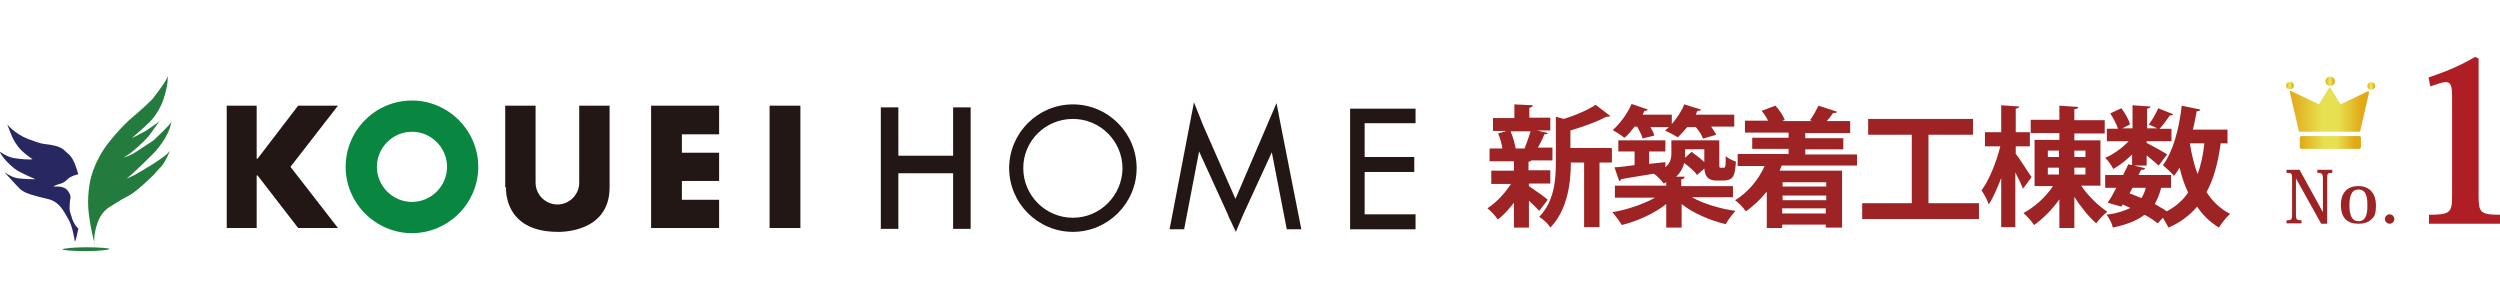 <?xml version="1.0" encoding="UTF-8"?>
<svg id="_レイヤー_1" data-name="レイヤー_1" xmlns="http://www.w3.org/2000/svg" version="1.1" xmlns:xlink="http://www.w3.org/1999/xlink" viewBox="0 0 584.4 72">
  <!-- Generator: Adobe Illustrator 29.1.0, SVG Export Plug-In . SVG Version: 2.1.0 Build 142)  -->
  <defs>
    <style>
      .st0 {
        fill: url(#_名称未設定グラデーション_5);
      }

      .st1 {
        fill: #237c3d;
      }

      .st2 {
        fill: #9d2324;
      }

      .st3 {
        fill: #ae1e24;
      }

      .st4 {
        fill: #221714;
      }

      .st5 {
        fill: url(#_名称未設定グラデーション_51);
      }

      .st6 {
        fill: url(#_名称未設定グラデーション_52);
      }

      .st7 {
        fill: #272861;
      }

      .st8 {
        fill: url(#_名称未設定グラデーション_54);
      }

      .st9 {
        fill: #098741;
      }

      .st10 {
        fill: url(#_名称未設定グラデーション_53);
      }
    </style>
    <linearGradient id="_名称未設定グラデーション_5" data-name="名称未設定グラデーション 5" x1="537.7" y1="38.9" x2="551.9" y2="38.9" gradientTransform="translate(0 72.1) scale(1 -1)" gradientUnits="userSpaceOnUse">
      <stop offset="0" stop-color="#e2a816"/>
      <stop offset="0" stop-color="#e2a816"/>
      <stop offset=".4" stop-color="#e6e151"/>
      <stop offset=".5" stop-color="#e6e151"/>
      <stop offset=".6" stop-color="#e6e151"/>
      <stop offset=".9" stop-color="#e2a816"/>
      <stop offset="1" stop-color="#e2a816"/>
    </linearGradient>
    <linearGradient id="_名称未設定グラデーション_51" data-name="名称未設定グラデーション 5" x1="535.4" y1="46.4" x2="554" y2="46.4" xlink:href="#_名称未設定グラデーション_5"/>
    <linearGradient id="_名称未設定グラデーション_52" data-name="名称未設定グラデーション 5" x1="543.5" y1="53.1" x2="545.8" y2="53.1" xlink:href="#_名称未設定グラデーション_5"/>
    <linearGradient id="_名称未設定グラデーション_53" data-name="名称未設定グラデーション 5" x1="534.3" y1="52.1" x2="536.2" y2="52.1" xlink:href="#_名称未設定グラデーション_5"/>
    <linearGradient id="_名称未設定グラデーション_54" data-name="名称未設定グラデーション 5" x1="553.3" y1="52" x2="555.2" y2="52" xlink:href="#_名称未設定グラデーション_5"/>
  </defs>
  <g>
    <g>
      <path class="st7" d="M17.5,56.5s-.5-3.7-1.6-5.4c-1-1.7-2-4-4.8-4.6-2.8-.7-5.2-1.2-6.4-2.3-1.2-1.2-3.7-4-3.7-4,0,0,1.4,1.1,2.8,1.4s4.5.3,4.5.3c0,0-3.6-1.5-4.8-2.4-1.2-.9-3-2.7-3.6-4.1,0,0,1.6,1.2,3.1,1.5,1.5.3,4.1.5,4.6.3,0,0-2.5-1.6-3.5-3.1-1-1.4-1.1-1.6-2.4-5,0,0,1.9,2.3,4.9,3.4,2.9,1.1,3.3,1.1,4.1,1.2.7.1,3.3.3,4.4,1.5,1.1,1.1,1.9,1,3.2,5.5l-.6.2s-1.2.3-1.9,1c-.2.2-.7.7-1.5,1-.8.2-1.6.5-1.8.7h1s1.5,0,2.2.8c.6.7.8,1.3.8,1.8-.1.5-.2,1-.2,1.4s-.1,1.6.1,2,.5,2.7,2,3.9c-.2-.3-.4,2.2-.9,3"/>
      <path class="st1" d="M22.2,57.2s-.8-2.5-1.4-6.9c-.6-4.2.3-8.1.3-8.1,0,0,.8-4.5,4.4-9s6.3-6.5,6.3-6.5c0,0,3.7-3.2,4.2-4,.5-.7,3.2-4.1,3.2-5,0,0,.2,1.6-.7,4.6-.8,3.1-2.8,5.6-3.7,6.4-.8.8-4,3.6-4,3.6,0,0,2.4-1.2,2.9-1.5s3.2-2,3.7-2.7c0,0-2.2,3.2-2.8,3.9-.6.7-3.8,3.9-5.7,4.8h0s1.4-.3,2.9-1.3c1.5-1,4.1-2.7,4.1-2.7,0,0,4-3.7,4.2-4.4,0,0-.4,1.8-.7,2.3-.3.6-.7,1.8-2.9,4.5-.6.7-6.1,6.1-7,6.6l1.8-.8s7.9-4.4,8.5-5.9c0,0-1.1,2.7-2,3.7s-1.6,1.7-1.7,1.9c0,0-4.1,4.1-6.1,5.1s-3.9,2.3-3.9,2.3c0,0-2.3,1-3.3,4-1.1,3-.7,5.1-.7,5.1"/>
      <path class="st1" d="M25.6,58.2c0,.2-2.5.5-5.5.5s-5.5-.2-5.5-.4,2.5-.5,5.5-.5,5.5.2,5.5.4"/>
    </g>
    <g>
      <polygon class="st4" points="79 24.7 69.7 24.7 60.2 37.1 60 37.1 60 24.7 53 24.7 53 53.3 60 53.3 60 41 60.2 41 69.7 53.3 79 53.3 67.9 39 79 24.7"/>
      <path class="st9" d="M96.3,23.5c-8.6,0-15.5,7-15.5,15.5s7,15.5,15.5,15.5,15.5-7,15.5-15.5-7-15.5-15.5-15.5ZM96.3,47.2c-4.5,0-8.2-3.7-8.2-8.2s3.7-8.2,8.2-8.2,8.2,3.7,8.2,8.2-3.7,8.2-8.2,8.2Z"/>
      <path class="st4" d="M118.3,43.8s-.8,10.4,12.1,10.4c0,0,12.1.5,12.1-10.4v-19.1h-7.1v18c0,2.8-2.3,5.1-5.1,5.1s-5.1-2.3-5.1-5.1v-18h-7.1v19.1h.2Z"/>
      <polygon class="st4" points="168.1 31.4 168.1 24.7 159.4 24.7 152.2 24.7 152.2 31.4 152.2 35.7 152.2 42.3 152.2 46.7 152.2 53.3 159.4 53.3 168.1 53.3 168.1 46.7 159.4 46.7 159.4 42.3 168.1 42.3 168.1 35.7 159.4 35.7 159.4 31.4 168.1 31.4"/>
      <rect class="st4" x="179.9" y="24.7" width="7.2" height="28.6"/>
      <polygon class="st4" points="222.8 25.1 222.8 36.4 210 36.4 210 25.1 205.9 25.1 205.9 53.5 210 53.5 210 40.5 222.8 40.5 222.8 53.5 226.9 53.5 226.9 25.1 222.8 25.1"/>
      <path class="st4" d="M250.8,24.4c-8.2,0-14.9,6.7-14.9,14.9s6.7,14.9,14.9,14.9,14.9-6.7,14.9-14.9-6.7-14.9-14.9-14.9h0ZM250.8,50.9c-6.4,0-11.6-5.2-11.6-11.6s5.2-11.5,11.6-11.5,11.6,5.2,11.6,11.6c-.1,6.3-5.2,11.5-11.6,11.5h0Z"/>
      <polygon class="st4" points="300.8 53.6 304.2 53.6 299.6 30.3 299.6 30.3 298.4 24.1 288.8 46.5 281.2 29.2 281.2 29.2 279.1 23.9 273.4 53.6 276.8 53.6 280.3 35.4 287.1 50.3 287.1 50.4 288.9 54.2 290.5 50.4 290.5 50.4 297.3 35.6 300.8 53.6"/>
      <polygon class="st4" points="330.9 28.8 330.9 25.4 319 25.4 317.5 25.4 315.6 25.4 315.6 53.6 317.5 53.6 319 53.6 330.9 53.6 330.9 50.1 319 50.1 319 40.2 330.6 40.2 330.6 36.7 319 36.7 319 28.8 330.9 28.8"/>
    </g>
  </g>
  <g>
    <g>
      <path class="st0" d="M551.9,32.2c0-.2-.2-.4-.4-.4h-13.5c-.2,0-.4.2-.4.4v2.2c0,.2.2.4.4.4h13.5c.2,0,.4-.2.4-.4v-2.2h0Z"/>
      <path class="st5" d="M553.6,21.3l-6.3,3c-.1,0-.2,0-.3-.1l-2.2-3.6c-.1-.2-.3-.2-.4,0l-2.2,3.6c0,.1-.2.1-.3.1l-6.3-3c-.2-.1-.4,0-.3.3l2.1,9.1c0,.1.1.1.2.1h13.9c.1,0,.2,0,.2-.1l2.1-9.1c0-.2-.2-.3-.3-.2Z"/>
      <circle class="st6" cx="544.7" cy="19" r="1.1"/>
      <circle class="st10" cx="535.3" cy="20" r=".9"/>
      <circle class="st8" cx="554.3" cy="20.1" r=".9"/>
    </g>
    <g>
      <path class="st2" d="M537.6,39.8l5.4,9.8h0v-7.8c0-1.2-.2-1.4-1.3-1.4v-.7h3.5v.7c-1.1,0-1.2.1-1.2,1.4v10.5h-1.4l-5.9-10.6h0v8.4c0,1.2.1,1.4,1.3,1.4v.7h-3.5v-.7c1.1,0,1.3-.1,1.3-1.4v-8.3c0-1.3-.1-1.4-1.3-1.4v-.7h3.2Z"/>
      <path class="st2" d="M547.2,47.9c0-2.5,1.2-4.4,4.1-4.4s4.1,2.1,4.1,4.4-.4,2.8-1.1,3.4c-.7.7-1.7,1-3,1-2.5,0-4.1-1.2-4.1-4.5ZM549.2,48c0,1.7.3,3.7,2.1,3.7s2.1-1.7,2.1-3.7-.3-3.7-2.1-3.7c-1.8,0-2.1,2-2.1,3.7Z"/>
      <path class="st2" d="M559.7,51.2c0,.6-.5,1.1-1.1,1.1s-1.1-.5-1.1-1.1.5-1.1,1.1-1.1,1.1.5,1.1,1.1Z"/>
    </g>
    <path class="st3" d="M573.2,22.5c0-2.3-.3-3.3-1.4-3.3s-2.1.5-3.7,1l-.4-2.1c4.8-1.6,7.8-3,10.9-4.8l.8.4v32c0,3.9.3,4.5,5,4.5v2.1h-16.6v-2.1c5,0,5.4-.5,5.4-4.5v-23.2Z"/>
  </g>
  <g>
    <path class="st2" d="M357.4,43.1v.4c.9.6,3.8,2.6,4.4,3.2l-2,2.6c-.5-.6-1.5-1.5-2.4-2.4v6.3h-3.5v-5.8c-1.2,1.5-2.5,3-3.8,3.9-.5-.8-1.6-2-2.4-2.6,2-1.3,4.1-3.5,5.5-5.7h-4.6v-3.1h5.3v-2.2h-5.7v-3h3c-.2-1.1-.5-2.4-1-3.5l2-.6h-3.2v-3h5v-3.2l4.3.2c0,.3-.3.5-.8.6v2.3h4.9v3h-3.1l2.5.6c0,.2-.3.3-.8.3-.3.9-.9,2-1.5,3.1h3.4v3h-4.9c0,0-.3.3-.7.3v2h5.1v3.1h-5v.2ZM356.4,34.7c.4-1.1,1-2.7,1.4-4h-4.7c.6,1.3,1,2.9,1.2,4h-.2c0,0,2.5,0,2.5,0h-.2ZM376.8,34.7v3.3h-2.9v15.1h-3.6v-15.1h-3.1c0,4.5-.7,11-4.8,15.2-.4-.8-1.7-2-2.6-2.5,3.6-3.7,3.9-8.8,3.9-12.9v-10.5l1.9.5c2.8-.9,5.6-2.1,7.4-3.3l3.4,2.6c-.2.2-.5.2-.9.2-2.1,1.1-5.3,2.3-8.4,3.2v4.1h9.5Z"/>
    <path class="st2" d="M405.2,46.1h-9.7c2.6,1.5,6.6,2.7,10.2,3.2-.8.8-1.8,2.2-2.3,3.1-3.7-.9-7.5-2.5-10.3-4.7v5.5h-3.6v-5.5c-2.8,2.2-6.7,4-10.4,4.9-.5-.9-1.5-2.2-2.2-3,3.6-.6,7.3-1.9,10-3.4h-9.4v-2.8h12v-.8c-.2,0-.3.2-.6.3-.4-.6-1.5-1.8-2.3-2.3-2.9.5-5.7.9-7.7,1.3,0,.3-.2.4-.4.4l-1.1-3.2c1.3,0,2.9-.3,4.7-.5v-3.2h-3.8v-2.6h11v2.6h-3.8v2.9l3.8-.4v1.2c1.1-.9,1.4-2,1.4-3.2v-3.1h11.2v5.4c0,.9,0,1,.3,1,.7,0,.8,0,.9,0,.3-.2.3-.9.3-2.7.5.5,1.6,1,2.4,1.3-.3,3-.3,4.4-3.1,4.4h-1.5c-2.6,0-2.7-2-2.8-2.8l-1.7,1.5c-.6-.9-1.9-2-3-2.8-.3,1.2-.9,2.3-1.9,3.2h2c0,.3-.3.6-.8.6v1.6h12.1v2.7h0ZM384,32.4c-.2-.8-.8-1.9-1.3-2.8h-.6c-.8,1-1.5,2-2.4,2.6-.7-.6-2-1.4-2.7-1.8,1.7-1.5,3.4-3.8,4.4-6.1l3.8,1.3c-.2.3-.4.3-.8.3l-.4.9h6.8v2.2c1.2-1.4,2.3-3,2.9-4.6l3.9,1.2c0,.3-.4.3-.8.3l-.4.9h9v2.8h-5.4c.5.7.9,1.4,1.2,1.9l-3.1.9c-.3-.8-.9-1.8-1.7-2.7h-2c-.7.9-1.5,1.7-2.2,2.4-.8-.5-2.1-1.2-3-1.6.3-.2.6-.5.9-.8h-4.3c.4.7.8,1.4.9,2l-2.9.7ZM398.3,34.9h-4.4c0,1.2,0,1.4,0,2l1.5-1.4c1,.7,2.2,1.6,3,2.4v-3.1Z"/>
    <path class="st2" d="M434,38.7h-17.5c-.2.4-.3.8-.5,1.2h14.6v13.3h-3.8v-.7h-10.2v.8h-3.6v-8.5c-1.5,1.8-3.1,3.4-4.9,4.6-.5-.8-1.7-2-2.5-2.6,2.8-1.7,5.4-4.6,6.9-8h-6.3v-2.8h11.9v-1.2h-8.5v-2.6h8.5v-1.2h-10.2v-2.8h5.4c-.4-.8-.9-1.6-1.5-2.3l3.2-1.2c.9.9,1.8,2.3,2.2,3.3l-.6.3h7l-.5-.2c.7-.9,1.5-2.4,2-3.4l4.3,1.4c0,.3-.3.3-.9.3-.4.6-.9,1.3-1.5,1.9h5.5v2.8h-10.5v1.2h8.9v2.6h-8.9v1.2h12.1s0,2.6,0,2.6ZM426.9,42.6h-10.2v1h10.2v-1ZM426.9,46.8v-1.1h-10.2v1.1h10.2ZM416.6,49.9h10.2v-1.2h-10.2v1.2Z"/>
    <path class="st2" d="M450.8,47.5h11.8v3.7h-27.3v-3.7h11.6v-16h-10.2v-3.7h24.5v3.7h-10.4v16Z"/>
    <path class="st2" d="M471.1,35.8c.9,1.1,3.2,4.8,3.8,5.6l-2,2.7c-.4-1-1.1-2.5-1.8-3.8v12.8h-3.3v-11.5c-.9,2.4-1.9,4.6-2.9,6.2-.3-1-1.1-2.4-1.7-3.3,1.8-2.4,3.5-6.7,4.4-10.3h-3.6v-3.3h3.8v-6.3l4.2.3c0,.3-.3.4-.8.5v5.5h3.3v3.3h-3.3v1.6h-.2ZM490.9,43.4h-4.4c1.5,2.3,4,4.7,6.1,6.1-.8.6-2,1.9-2.6,2.7-1.7-1.5-3.6-3.8-5.1-6.2v7.3h-3.5v-6.7c-1.7,2.4-3.8,4.5-5.9,6-.6-.9-1.7-2.1-2.5-2.8,2.6-1.4,5.3-3.8,6.9-6.3h-4.3v-10.8h5.8v-1.6h-6.7v-3.1h6.7v-3.3l4.4.3c0,.3-.3.5-.9.5v2.6h7.1v3.1h-7.1v1.6h6.1v10.8h0ZM478.7,35.2v1.5h2.6v-1.5h-2.6ZM478.7,39.2v1.6h2.6v-1.6h-2.6ZM487.5,35.2h-2.6v1.5h2.6v-1.5ZM487.5,40.8v-1.6h-2.6v1.6h2.6Z"/>
    <path class="st2" d="M498.4,38.5v-2.4c-1.4,1.4-3,2.6-4.4,3.4-.4-.8-1.2-2-1.9-2.6,1.9-.8,4-2.3,5.5-3.9h-5.1v-2.9h2.6c-.3-1-1.1-2.5-1.8-3.6l2.6-1.2c.9,1.2,1.8,2.8,2,3.8l-1.8.9h2.4v-5.4l4.2.3c0,.3-.3.4-.8.5v4.6h2.4l-2-.9c.8-1,1.7-2.6,2.2-3.8l3.5,1.4c-.2.3-.5.3-.8.3-.6.9-1.5,2.2-2.4,3.1h2.8v2.9h-5.8v.4c1.2.6,4.1,2.2,4.8,2.7l-2,2.6c-.6-.6-1.8-1.5-2.8-2.4v2.4h-3.5ZM520.9,33.5h-1.8c-.6,4.5-1.6,8.3-3.3,11.4,1.4,2.2,3.2,3.9,5.5,5.1-.9.8-2,2.2-2.6,3.2-2.1-1.3-3.8-2.9-5.1-4.9-1.7,2-3.9,3.7-6.7,4.9-.3-.6-.8-1.5-1.3-2.3l-1.2,1.3c-.8-.6-1.9-1.4-3.1-2-1.8,1.4-4.2,2.3-7.4,3-.2-1-.9-2.3-1.5-3,2.4-.3,4.2-.9,5.6-1.6-.6-.3-1.2-.5-1.8-.8l-.3.5-3.2-.9c.6-.9,1.3-2.1,2-3.5h-2.6v-3h4.2c.4-.9.9-1.7,1.2-2.5l3.9.9c0,.4-.5.4-.9.4-.2.4-.4.8-.6,1.2h7.6v3h-2.3c-.4,1.5-.9,2.7-1.5,3.8,1,.6,2,1.1,2.8,1.7,2.1-1.1,3.8-2.6,5-4.4-.9-1.8-1.5-3.8-2-5.8-.4.7-.9,1.4-1.3,1.9-.6-.7-1.9-1.9-2.6-2.5,2.3-3,3.8-8.4,4.4-13.9l4.3.9c0,.3-.3.4-.8.4-.3,1.5-.5,2.9-.9,4.3h8.1v3.3h0ZM498.5,43.9l-.7,1.3c.9.3,1.9.8,2.8,1.1.4-.7.8-1.5,1-2.4h-3.2ZM511.9,33.5h0c.4,2.6,1,5,1.8,7.2.8-2.1,1.3-4.5,1.6-7.2h-3.4Z"/>
  </g>
</svg>